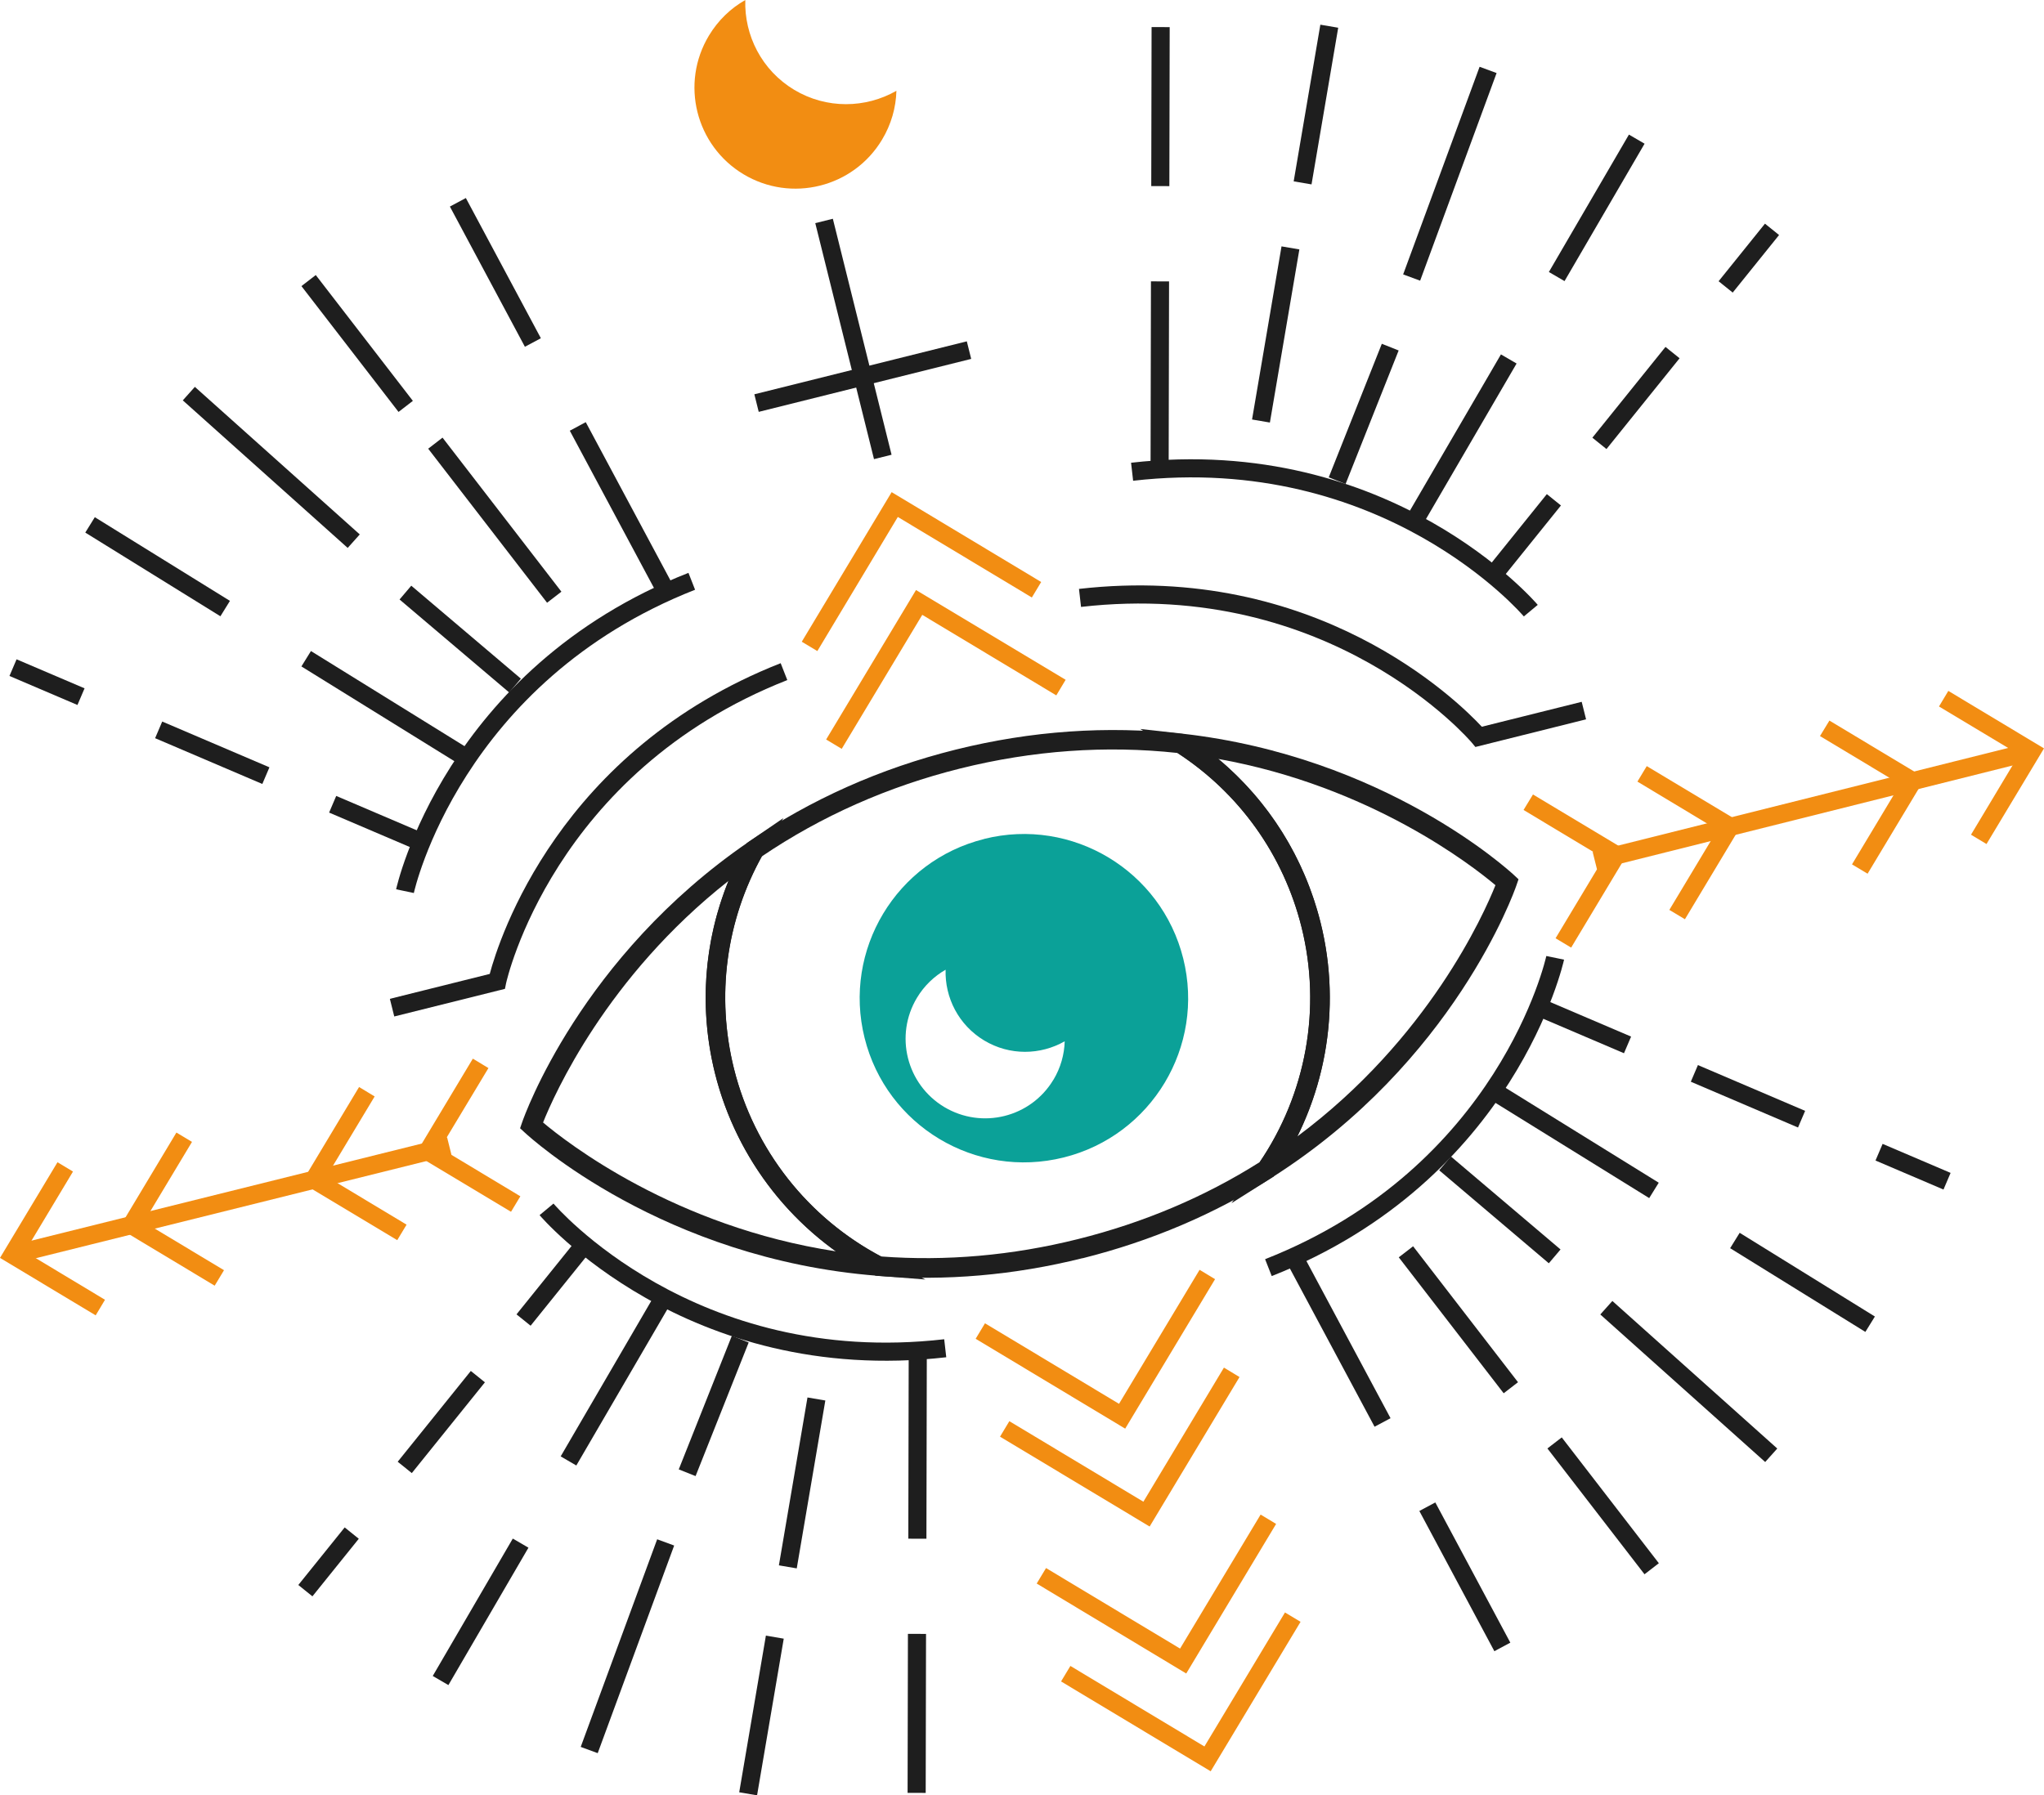 <?xml version="1.0" encoding="UTF-8"?> <svg xmlns="http://www.w3.org/2000/svg" xmlns:xlink="http://www.w3.org/1999/xlink" id="Ebene_2" viewBox="0 0 218.99 192.39"><defs><style>.cls-1{clip-path:url(#clippath-4);}.cls-2{fill:#0ba198;}.cls-3{fill:none;}.cls-4{clip-path:url(#clippath-1);}.cls-5{clip-path:url(#clippath-3);}.cls-6{fill:#f28d12;}.cls-7{fill:#1e1e1e;}.cls-8{clip-path:url(#clippath-2);}.cls-9{clip-path:url(#clippath);}</style><clipPath id="clippath"><rect class="cls-3" width="218.99" height="192.39"></rect></clipPath><clipPath id="clippath-1"><rect class="cls-3" width="218.99" height="192.39"></rect></clipPath><clipPath id="clippath-2"><rect class="cls-3" width="218.99" height="192.39"></rect></clipPath><clipPath id="clippath-3"><rect class="cls-3" width="218.99" height="192.39"></rect></clipPath><clipPath id="clippath-4"><rect class="cls-3" width="218.99" height="192.39"></rect></clipPath></defs><g id="Ebene_1-2"><rect class="cls-7" x="39.11" y="83.25" width="1.94" height="9.67" transform="translate(-56.66 90.36) rotate(-66.88)"></rect><rect class="cls-7" x="4.07" y="69.15" width="1.94" height="7.92" transform="translate(-64.18 49.03) rotate(-66.88)"></rect><rect class="cls-7" x="21.77" y="74.43" width="1.94" height="12.49" transform="translate(-60.38 69.89) rotate(-66.87)"></rect><rect class="cls-7" x="40.19" y="65.93" width="1.94" height="19.66" transform="translate(-44.92 70.86) rotate(-58.22)"></rect><rect class="cls-7" x="15.92" y="52.21" width="1.94" height="17.03" transform="translate(-43.63 43.11) rotate(-58.22)"></rect><rect class="cls-7" x="65.57" y="44.54" width="1.94" height="19.66" transform="translate(-17.78 37.82) rotate(-28.15)"></rect><rect class="cls-7" x="52.1" y="20.67" width="1.94" height="17.04" transform="translate(-7.49 28.48) rotate(-28.14)"></rect><rect class="cls-7" x="52.04" y="45.32" width="1.94" height="20.85" transform="translate(-23.01 43.99) rotate(-37.65)"></rect><rect class="cls-7" x="37.29" y="28.29" width="1.94" height="17.03" transform="translate(-14.51 31.04) rotate(-37.65)"></rect><rect class="cls-7" x="48.34" y="60.79" width="1.94" height="15.4" transform="translate(-34.82 61.78) rotate(-49.69)"></rect><rect class="cls-7" x="28.1" y="38.24" width="1.94" height="23.71" transform="translate(-27.65 38.34) rotate(-48.17)"></rect><g class="cls-9"><path class="cls-7" d="M44.34,95.7l-1.9-.4c.05-.24,5.2-23.63,31.32-33.91l.71,1.81c-25.11,9.88-30.08,32.27-30.13,32.49"></path></g><rect class="cls-7" x="158.61" y="56.36" width="9.67" height="1.94" transform="translate(16.29 148.68) rotate(-51.16)"></rect><rect class="cls-7" x="183.4" y="26.69" width="7.92" height="1.94" transform="translate(48.32 156.25) rotate(-51.16)"></rect><rect class="cls-7" x="169.03" y="41.67" width="12.49" height="1.94" transform="translate(32.14 152.43) rotate(-51.16)"></rect><rect class="cls-7" x="146.87" y="45.99" width="19.66" height="1.94" transform="translate(37.25 158.73) rotate(-59.78)"></rect><rect class="cls-7" x="162.56" y="21.31" width="17.04" height="1.94" transform="translate(65.71 158.89) rotate(-59.78)"></rect><rect class="cls-7" x="114.42" y="39.01" width="19.66" height="1.94" transform="translate(84.02 164.15) rotate(-89.88)"></rect><rect class="cls-7" x="115.81" y="10.45" width="17.04" height="1.94" transform="translate(112.65 135.73) rotate(-89.88)"></rect><rect class="cls-7" x="127.27" y="34.87" width="18.82" height="1.94" transform="translate(78.41 164.57) rotate(-80.34)"></rect><rect class="cls-7" x="132.46" y="10.23" width="17.03" height="1.94" transform="translate(106.29 148.3) rotate(-80.34)"></rect><rect class="cls-7" x="138.4" y="43.39" width="15.4" height="1.94" transform="translate(50.93 163.75) rotate(-68.33)"></rect><rect class="cls-7" x="143.48" y="17.64" width="23.71" height="1.94" transform="translate(84.21 157.96) rotate(-69.79)"></rect><g class="cls-4"><path class="cls-7" d="M163.26,66.06c-.15-.18-15.05-17.61-41.86-14.54l-.22-1.93c27.88-3.18,43.42,15.05,43.57,15.23l-1.49,1.24Z"></path></g><rect class="cls-7" x="54.29" y="136.73" width="9.67" height="1.94" transform="translate(-85.21 97.39) rotate(-51.16)"></rect><rect class="cls-7" x="31.24" y="166.4" width="7.92" height="1.94" transform="translate(-117.24 89.83) rotate(-51.16)"></rect><rect class="cls-7" x="41.04" y="151.42" width="12.49" height="1.94" transform="translate(-101.07 93.65) rotate(-51.16)"></rect><rect class="cls-7" x="56.03" y="147.1" width="19.66" height="1.94" transform="translate(-95.24 130.45) rotate(-59.78)"></rect><rect class="cls-7" x="42.97" y="171.77" width="17.04" height="1.94" transform="translate(-123.69 130.28) rotate(-59.78)"></rect><rect class="cls-7" x="88.47" y="154.08" width="19.66" height="1.94" transform="translate(-56.95 253.04) rotate(-89.88)"></rect><rect class="cls-7" x="89.71" y="182.63" width="17.04" height="1.94" transform="translate(-85.58 281.46) rotate(-89.88)"></rect><rect class="cls-7" x="76.81" y="157.93" width="18.25" height="1.94" transform="translate(-85.13 216.97) rotate(-80.34)"></rect><rect class="cls-7" x="73.07" y="182.86" width="17.03" height="1.94" transform="translate(-113.33 233.42) rotate(-80.34)"></rect><rect class="cls-7" x="68.76" y="149.7" width="15.41" height="1.94" transform="translate(-91.79 166.09) rotate(-68.33)"></rect><rect class="cls-7" x="55.37" y="175.44" width="23.71" height="1.94" transform="translate(-121.55 178.56) rotate(-69.79)"></rect><g class="cls-8"><path class="cls-7" d="M101.38,145.45c-27.89,3.19-43.42-15.05-43.57-15.23l1.49-1.24c.15.18,15.05,17.61,41.86,14.54l.22,1.93Z"></path></g><rect class="cls-7" x="168.95" y="105.24" width="1.94" height="9.67" transform="translate(1.97 223.13) rotate(-66.88)"></rect><rect class="cls-7" x="204" y="121.08" width="1.94" height="7.92" transform="translate(9.48 264.44) rotate(-66.88)"></rect><rect class="cls-7" x="186.3" y="111.24" width="1.94" height="12.49" transform="translate(5.67 243.55) rotate(-66.87)"></rect><rect class="cls-7" x="167.88" y="112.56" width="1.94" height="19.66" transform="translate(-24.12 201.47) rotate(-58.22)"></rect><rect class="cls-7" x="192.15" y="128.91" width="1.94" height="17.04" transform="translate(-25.4 229.25) rotate(-58.23)"></rect><rect class="cls-7" x="142.51" y="133.96" width="1.94" height="19.66" transform="translate(-50.86 84.68) rotate(-28.15)"></rect><rect class="cls-7" x="155.97" y="160.45" width="1.94" height="17.04" transform="translate(-61.14 94) rotate(-28.14)"></rect><rect class="cls-7" x="155.28" y="132.24" width="1.94" height="18.4" transform="translate(-53.86 124.89) rotate(-37.65)"></rect><rect class="cls-7" x="170.78" y="152.84" width="1.94" height="17.03" transform="translate(-62.79 138.53) rotate(-37.65)"></rect><rect class="cls-7" x="159.73" y="121.96" width="1.94" height="15.4" transform="translate(-42.14 168.32) rotate(-49.69)"></rect><rect class="cls-7" x="179.97" y="136.2" width="1.94" height="23.71" transform="translate(-50.06 184.13) rotate(-48.17)"></rect><g class="cls-5"><path class="cls-7" d="M136.25,136.75l-.71-1.81c25.11-9.88,30.08-32.27,30.13-32.49l1.9.39c-.05.24-5.21,23.63-31.32,33.91"></path></g><rect class="cls-6" x="1.14" y="127.6" width="47.7" height="1.94" transform="translate(-30.3 9.84) rotate(-13.97)"></rect><polygon class="cls-6" points="0 134.8 10.25 140.96 11.25 139.29 2.67 134.13 7.82 125.55 6.16 124.55 0 134.8"></polygon><polygon class="cls-6" points="23 137.78 12.75 131.62 18.9 121.37 20.57 122.37 15.41 130.96 24 136.12 23 137.78"></polygon><polygon class="cls-6" points="42.56 132.9 32.31 126.75 38.47 116.49 40.14 117.5 34.98 126.08 43.56 131.24 42.56 132.9"></polygon><polygon class="cls-6" points="54.75 129.86 44.5 123.71 50.66 113.45 52.33 114.46 47.17 123.04 55.75 128.2 54.75 129.86"></polygon><rect class="cls-6" x="170.16" y="85.46" width="47.7" height="1.94" transform="translate(-15.19 49.74) rotate(-14.06)"></rect><polygon class="cls-6" points="207.74 75.71 216.32 80.86 211.17 89.45 212.83 90.45 218.99 80.2 208.74 74.04 207.74 75.71"></polygon><polygon class="cls-6" points="200.09 93.63 198.42 92.63 203.58 84.04 194.99 78.88 196 77.22 206.25 83.38 200.09 93.63"></polygon><polygon class="cls-6" points="180.52 98.51 178.85 97.51 184.01 88.92 175.43 83.76 176.43 82.1 186.68 88.25 180.52 98.51"></polygon><polygon class="cls-6" points="168.33 101.55 166.66 100.55 171.82 91.96 163.23 86.8 164.24 85.14 174.49 91.29 168.33 101.55"></polygon><polygon class="cls-6" points="120.55 153.1 104.53 143.47 105.53 141.81 119.89 150.44 128.52 136.08 130.18 137.08 120.55 153.1"></polygon><polygon class="cls-6" points="123.17 163.59 107.14 153.96 108.14 152.3 122.5 160.93 131.13 146.56 132.8 147.57 123.17 163.59"></polygon><polygon class="cls-6" points="113.17 74.52 98.81 65.89 90.18 80.25 88.51 79.25 98.14 63.23 114.17 72.85 113.17 74.52"></polygon><polygon class="cls-6" points="110.55 64.03 96.19 55.4 87.57 69.77 85.9 68.77 95.53 52.74 111.55 62.37 110.55 64.03"></polygon><polygon class="cls-6" points="127.09 179.34 111.07 169.7 112.07 168.04 126.43 176.67 135.06 162.31 136.72 163.31 127.09 179.34"></polygon><polygon class="cls-6" points="129.04 187.16 114.68 178.53 113.68 180.19 129.71 189.82 139.34 173.8 137.67 172.8 129.04 187.16"></polygon><rect class="cls-7" x="80.71" y="39.38" width="23.46" height="1.94" transform="translate(-7.02 23.57) rotate(-14)"></rect><rect class="cls-7" x="90.46" y="23.29" width="1.94" height="26.06" transform="translate(-6.06 23.15) rotate(-13.97)"></rect><g class="cls-1"><path class="cls-6" d="M79.65,18.67c5.12,3.08,11.78,1.42,14.85-3.7.99-1.65,1.49-3.44,1.54-5.24-3.29,1.88-7.48,1.98-10.96-.11C81.61,7.53,79.73,3.79,79.85,0c-1.56.89-2.91,2.17-3.9,3.82-3.08,5.12-1.42,11.77,3.7,14.85"></path><path class="cls-7" d="M53.5,106.12l-11.26,2.81-.47-1.89,10.7-2.67c1-3.75,7.41-23.95,31.17-33.3l.71,1.81c-25.11,9.88-30.08,32.27-30.13,32.49l-.12.6-.59.15Z"></path><path class="cls-7" d="M169.92,77.09l-11.85,2.96-.39-.47c-.15-.18-15.05-17.61-41.86-14.54l-.22-1.93c25.37-2.9,40.52,11.93,43.16,14.77l10.7-2.67.47,1.88Z"></path><path class="cls-7" d="M99.16,137.12l-5.13-.4c-23-1.79-37.22-14.8-37.81-15.35l-.5-.46.22-.64c.25-.72,6.27-17.72,24.28-30.06l3.71-2.54-2.2,3.92c-3.94,7-5.03,15.14-3.09,22.94,2.17,8.71,7.99,16.08,15.96,20.23l4.56,2.37ZM58.18,120.29c2.54,2.14,14.1,11.17,31.38,13.81-6.4-4.59-11.02-11.34-12.95-19.07-1.73-6.92-1.2-14.11,1.44-20.63-13.06,10.27-18.68,22.91-19.87,25.9"></path><path class="cls-7" d="M131.93,128.95l2.92-4.24c5.09-7.4,6.77-16.64,4.6-25.36-1.95-7.79-6.74-14.47-13.5-18.8l-3.79-2.43,4.48.5c21.69,2.44,34.99,14.63,35.55,15.14l.5.47-.22.64c-.26.77-6.71,18.93-26.18,31.31l-4.35,2.76ZM130.52,81.32c5.4,4.51,9.23,10.61,10.96,17.54,1.93,7.73,1.01,15.86-2.48,22.92,14.03-10.44,19.99-23.83,21.22-26.92-2.46-2.07-13.35-10.6-29.7-13.53"></path><path class="cls-7" d="M115.99,134.83c-7.33,1.83-14.72,2.47-21.96,1.9l-.21-.02-.19-.1c-8.5-4.42-14.71-12.29-17.03-21.58-2.07-8.32-.9-17.01,3.3-24.47l.12-.21.2-.14c6.64-4.54,14.1-7.87,22.18-9.88,8.08-2.01,16.22-2.58,24.22-1.69l.24.03.21.13c7.22,4.62,12.33,11.74,14.41,20.06,2.32,9.29.53,19.15-4.91,27.05l-.12.18-.18.11c-6.12,3.9-12.94,6.8-20.28,8.64M94.41,134.65c6.94.52,14.03-.1,21.07-1.86,7.05-1.76,13.6-4.53,19.48-8.25,5-7.37,6.64-16.54,4.48-25.18-1.92-7.72-6.64-14.34-13.3-18.67-7.67-.83-15.49-.27-23.24,1.66-7.75,1.93-14.91,5.11-21.3,9.44-3.84,6.95-4.89,15.01-2.97,22.73,2.15,8.64,7.9,15.97,15.77,20.13"></path><path class="cls-2" d="M105.44,89.91c-9.43,2.35-15.16,11.9-12.81,21.32,2.35,9.43,11.9,15.16,21.33,12.81,9.43-2.35,15.16-11.9,12.81-21.32-2.35-9.43-11.9-15.17-21.32-12.82M112.86,115.71c-2.42,4.04-7.66,5.34-11.7,2.92-4.04-2.43-5.34-7.67-2.92-11.7.78-1.3,1.85-2.31,3.07-3.01-.09,2.99,1.39,5.93,4.13,7.58,2.74,1.65,6.04,1.57,8.63.09-.04,1.41-.43,2.83-1.21,4.13"></path></g></g></svg> 